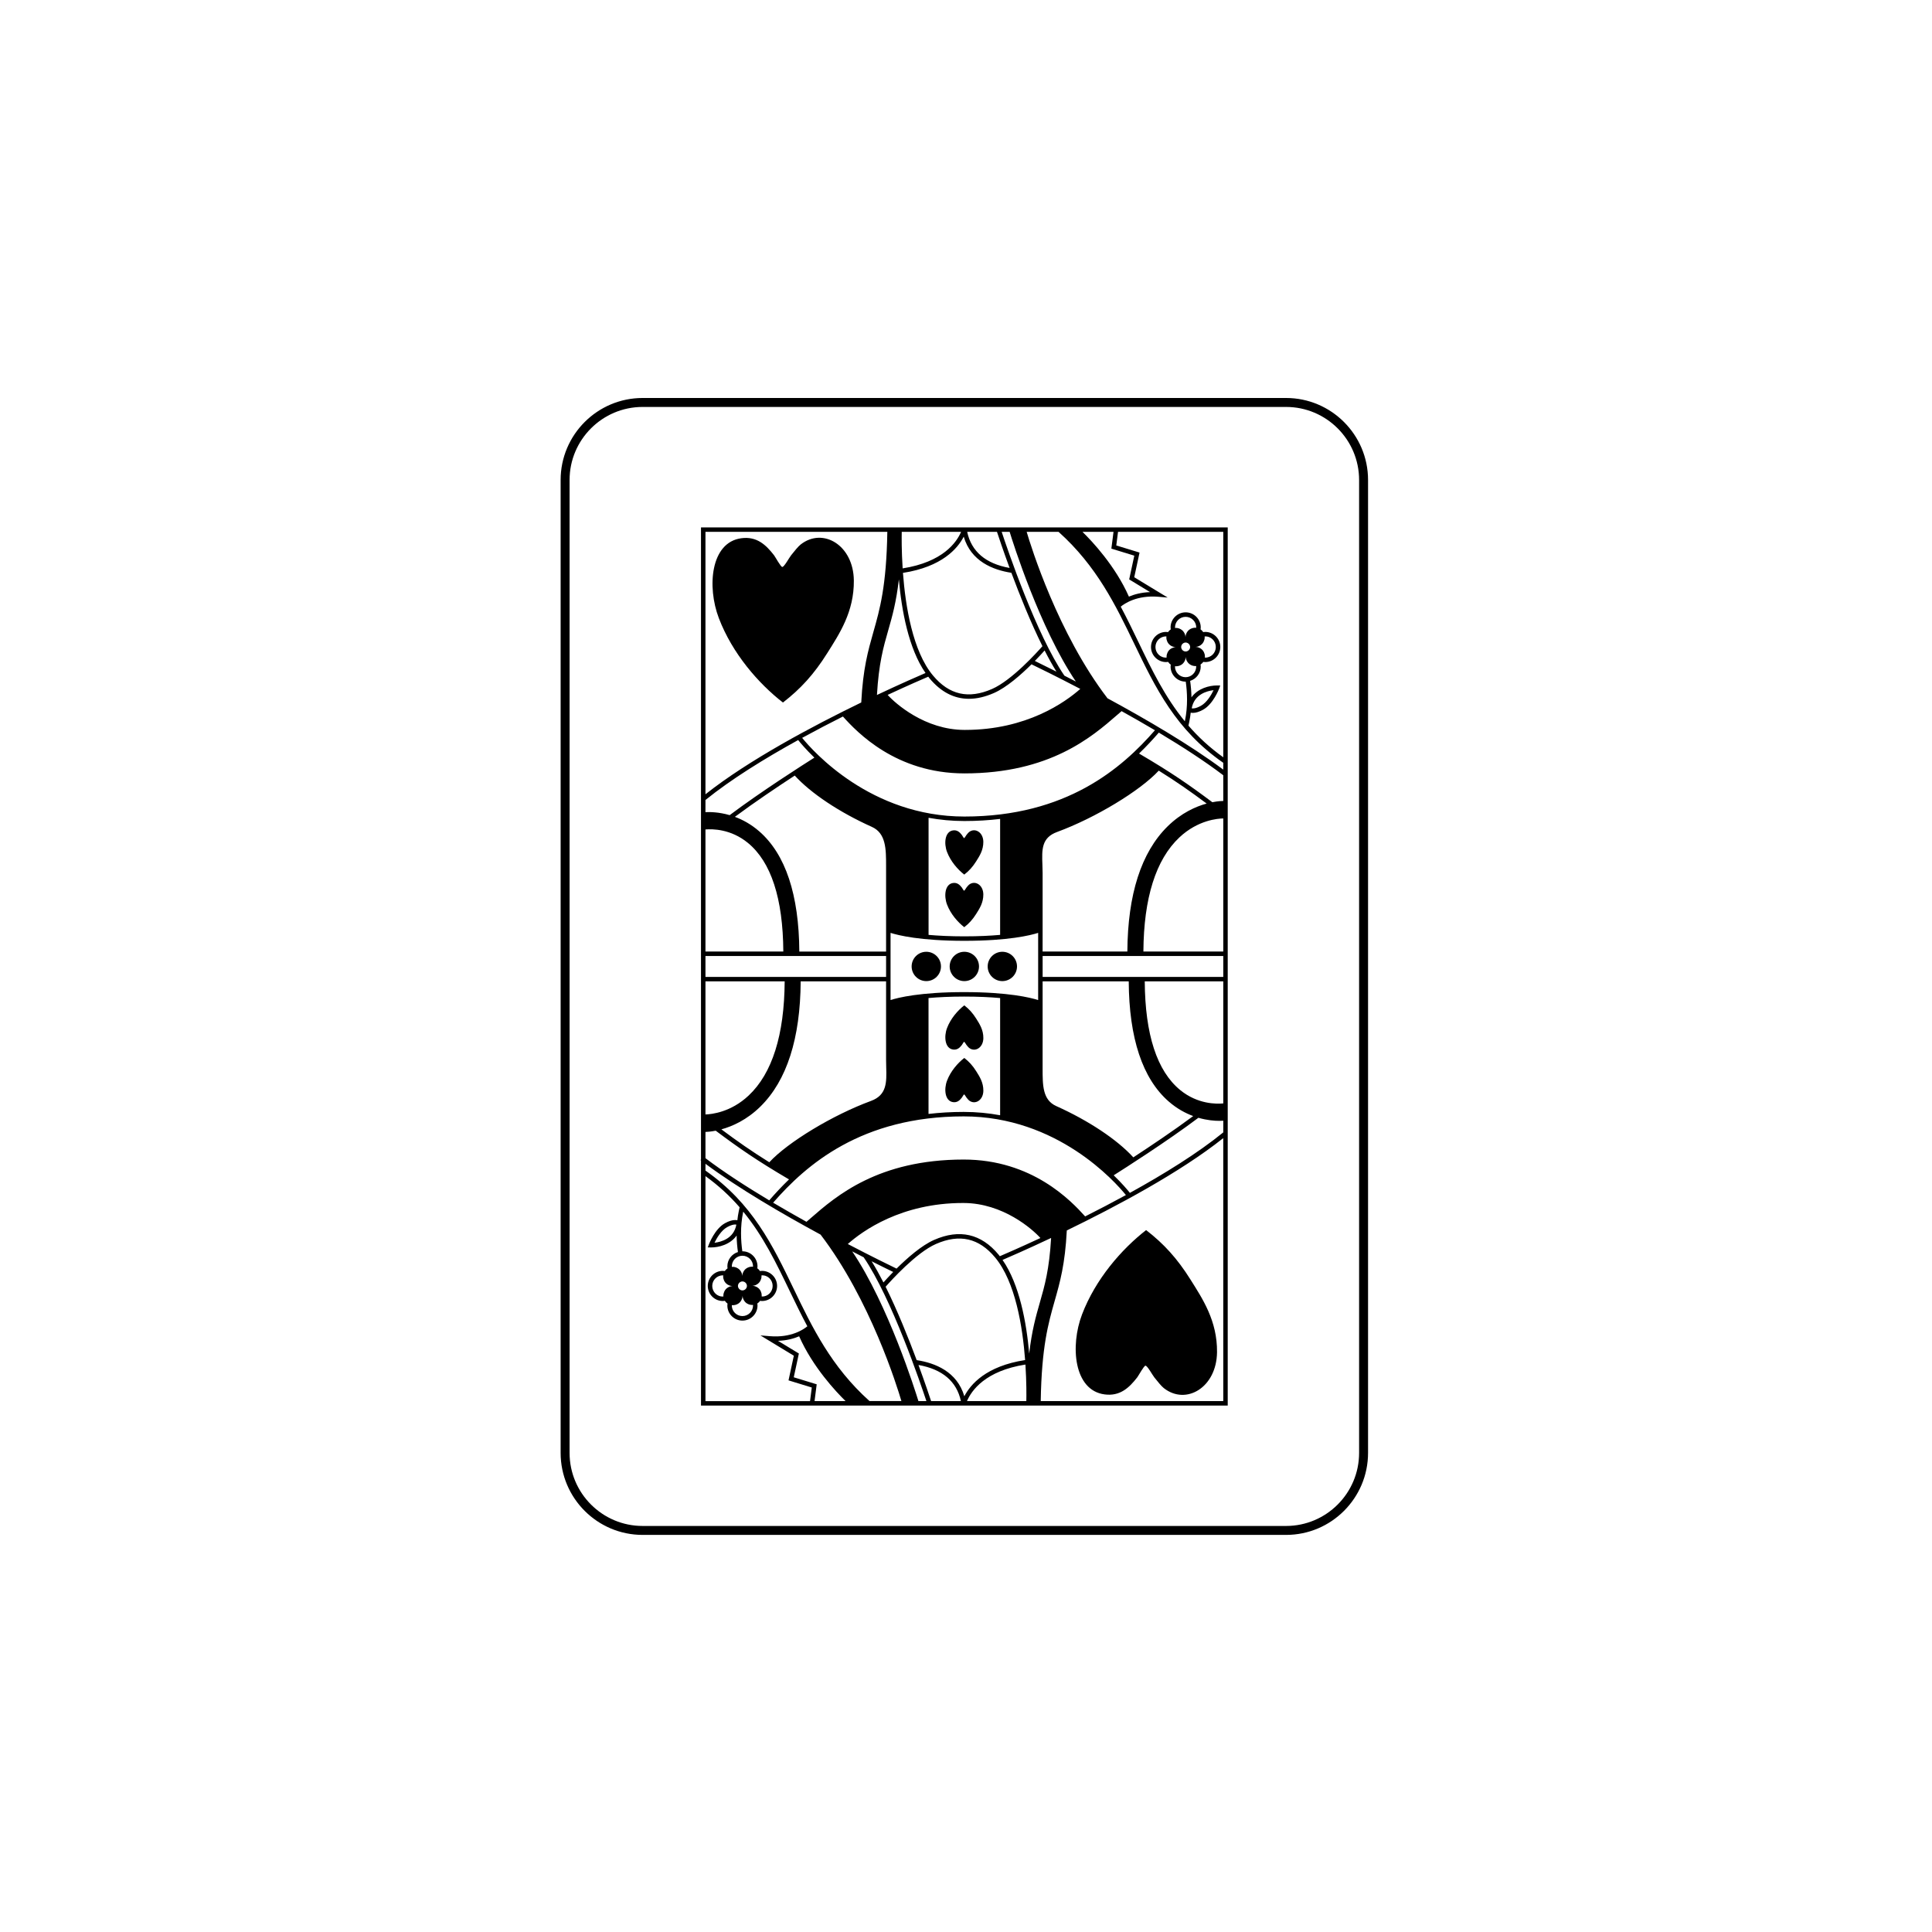 <?xml version="1.0" encoding="UTF-8"?>
<!-- Uploaded to: SVG Repo, www.svgrepo.com, Generator: SVG Repo Mixer Tools -->
<svg fill="#000000" width="800px" height="800px" version="1.1" viewBox="144 144 512 512" xmlns="http://www.w3.org/2000/svg">
 <g fill-rule="evenodd">
  <path d="m484.82 249.47h-170.52c-11.98 0-21.727 9.746-21.727 21.727v257.84c0 11.98 9.746 21.727 21.727 21.727h170.52c11.98 0 21.727-9.746 21.727-21.727v-257.84c0-11.98-9.75-21.727-21.727-21.727zm19.355 279.57c0 10.672-8.684 19.355-19.355 19.355h-170.52c-10.672 0-19.355-8.684-19.355-19.355v-257.84c0-10.672 8.684-19.355 19.355-19.355h170.52c10.672 0 19.355 8.684 19.355 19.355z"/>
  <path d="m329.77 451.27-0.125 0.164c0.043 0.031 0.086 0.062 0.125 0.094v64.957h139.59v-232.72h-139.59zm30.094 64.031 0.57-4.445-6.078-1.863 1.355-6.301-5.535-3.359c2.336-0.082 4.195-0.598 5.609-1.199 3.609 8.164 9.805 14.73 12.305 17.172zm27.527 0c-0.781-2.543-7.969-25.488-17.547-39.668 1.066 0.551 2.082 1.07 3.039 1.559 7.414 10.836 15.141 33.633 16.621 38.109zm-8.535-88.488c0.113 3.965 0.207 7.387-4.039 8.945-10.109 3.715-22.02 10.922-26.945 16.254-4.832-3.012-8.434-5.547-12.699-8.723 2.863-0.785 6.711-2.461 10.363-6.059 6.981-6.875 10.559-18.035 10.652-33.156h22.633v20.801c0 0.648 0.016 1.297 0.035 1.938zm51.43-100.25c-3.914 3.473-14.172 10.871-30.523 10.871h-0.195c-10.457-0.035-18.258-6.973-20.332-9.281 5.535-2.574 9.535-4.301 10.762-4.824 0.109 0.137 0.207 0.281 0.316 0.414 3.016 3.625 6.516 5.445 10.461 5.445 2.086 0 4.297-0.512 6.625-1.531 3.348-1.469 7.156-4.824 9.961-7.609 1.57 0.754 6.481 3.148 12.926 6.516zm-12.039-7.406c1.137-1.168 2.039-2.156 2.586-2.777 1.031 2.019 2.082 3.914 3.137 5.609-2.633-1.324-4.641-2.305-5.723-2.832zm-18.68 29.801c22.688 0 33.848-9.707 40.516-15.508 0.398-0.348 0.773-0.672 1.148-0.992 2.898 1.609 5.875 3.312 8.84 5.066-8.703 9.98-23.348 22.867-50.5 22.867-24.816 0-40.148-17.344-42.992-20.848 3.68-2.012 7.332-3.914 10.805-5.66 3.707 4.125 14.035 15.074 32.184 15.074zm20.738 41.422v-15.008c0-0.73-0.027-1.461-0.055-2.184-0.152-4.012-0.27-7.18 3.883-8.703 10.113-3.715 22.023-10.922 26.949-16.258 4.832 3.016 8.438 5.551 12.695 8.723-2.863 0.785-6.703 2.457-10.363 6.059-6.981 6.875-10.559 18.035-10.652 33.156h-22.461zm0 13.691h22.82c0.09 15.062 3.652 25.777 10.594 31.836 2.176 1.898 4.422 3.098 6.492 3.863-5.172 3.848-11.324 7.969-15.871 10.938-4.269-4.691-11.852-9.742-20.43-13.59-3.609-1.621-3.609-5.496-3.606-9.984zm-20.773 2.848c-11.676 0-17.516 1.457-19.527 2.102v-17.801c2.019 0.645 7.875 2.106 19.562 2.106 11.684 0 17.539-1.461 19.555-2.106v17.805c-2.019-0.645-7.894-2.106-19.59-2.106zm9.512 1.574v31.059c-3.039-0.559-6.262-0.883-9.656-0.883-3.285 0-6.383 0.191-9.32 0.535v-30.715c2.594-0.23 5.723-0.387 9.465-0.387 3.766 0 6.906 0.16 9.512 0.391zm-18.965-16.738v-31.031c2.992 0.539 6.152 0.855 9.484 0.855 3.344 0 6.496-0.195 9.48-0.555v30.73c-2.602 0.23-5.734 0.387-9.484 0.387-3.746 0-6.879-0.16-9.48-0.387zm-15.035-28.629c3.777 1.695 3.777 5.906 3.777 10.371v22.676h-22.992c-0.094-15.062-3.652-25.777-10.594-31.836-2.172-1.898-4.418-3.102-6.484-3.867 5.172-3.848 11.32-7.969 15.867-10.938 4.266 4.688 11.848 9.742 20.426 13.594zm24.344 76.727c24.816 0 40.148 17.344 42.992 20.848-3.68 2.012-7.332 3.91-10.805 5.66-3.711-4.125-14.039-15.07-32.188-15.07-22.684 0-33.844 9.707-40.512 15.508-0.402 0.348-0.777 0.672-1.148 0.992-2.898-1.609-5.875-3.312-8.84-5.066 8.703-9.984 23.348-22.871 50.5-22.871zm-0.191 22.953h0.191c10.457 0.035 18.262 6.973 20.332 9.281-5.535 2.574-9.539 4.301-10.762 4.824-0.109-0.137-0.207-0.281-0.316-0.414-4.609-5.547-10.359-6.863-17.086-3.914-3.352 1.469-7.156 4.824-9.961 7.609-1.566-0.754-6.477-3.148-12.922-6.516 3.914-3.469 14.168-10.871 30.523-10.871zm-18.488 18.277c-1.137 1.168-2.039 2.156-2.586 2.777-1.035-2.019-2.082-3.914-3.137-5.609 2.633 1.328 4.641 2.309 5.723 2.832zm10.039 34.215c-0.387-1.18-1.602-4.828-3.344-9.566 6.344 1.133 10.121 4.348 11.242 9.566zm-3.816-10.852c-2.195-5.891-5.109-13.156-8.234-19.445 1.348-1.535 8.082-9.027 13.332-11.332 6.273-2.75 11.406-1.574 15.699 3.59 5.352 6.438 7.269 18.285 7.938 27.168-10.344 1.598-14.484 6.449-16.109 9.598-1.914-6.551-7.777-8.84-12.625-9.578zm29.055 10.852h-15.727c1.203-2.809 4.844-8.008 15.488-9.68 0.305 4.664 0.27 8.332 0.238 9.68zm0.762-12.59c-0.723-8.191-2.559-18.332-7.066-24.816 1.691-0.723 6.496-2.812 12.871-5.82-0.484 8.375-1.703 12.652-2.996 17.156-1.047 3.652-2.113 7.402-2.809 13.48zm51.43 12.59h-48.375c0.238-14.363 1.992-20.551 3.691-26.527 1.418-4.988 2.758-9.707 3.219-18.691 12.902-6.258 30.031-15.359 41.461-24.469zm0-71.203c-6.789 5.535-15.793 11.09-24.742 16.027-0.641-0.801-2.082-2.516-4.297-4.656 2.879-1.816 14.117-8.977 22.449-15.242 2.285 0.664 4.262 0.812 5.543 0.812 0.438 0 0.789-0.016 1.051-0.035zm0-7.68c-1.762 0.172-6.781 0.25-11.41-3.539-6.156-5.035-9.312-14.73-9.398-28.805h20.809zm0-33.527h-47.871v-5.535h47.871zm0-6.719h-21.168c0.09-14.195 3.297-24.379 9.551-30.258 4.894-4.598 10.199-4.996 11.617-5.016zm0-39.906c-0.254 0-1.312 0.02-2.898 0.332-6.223-4.66-10.867-7.879-19.422-12.902 1.961-1.887 3.695-3.766 5.242-5.547 6.144 3.672 12.145 7.555 17.074 11.301zm-27.891-71.316h27.891v59.742c-3.633-2.598-6.648-5.41-9.227-8.387 0.074-0.328 0.145-0.648 0.219-1.012 0.172-0.816 0.289-1.629 0.379-2.43 0.168 0.039 0.367 0.062 0.594 0.062 0.77 0 1.672-0.285 2.688-0.844 2.668-1.473 4.203-5.453 4.266-5.621l0.277-0.805h-0.859c-1.98 0-5.062 0.738-6.766 3.156-0.027-1.637-0.172-3.121-0.348-4.371 1.617-0.512 2.805-2.008 2.805-3.793 0-0.172-0.016-0.355-0.047-0.539 0.152-0.098 0.297-0.211 0.422-0.336 0.109-0.109 0.207-0.23 0.297-0.359 0.18 0.027 0.352 0.043 0.52 0.043 2.203 0 3.996-1.793 3.996-3.996s-1.793-3.996-3.996-3.996c-0.176 0-0.355 0.016-0.539 0.047-0.098-0.152-0.211-0.297-0.336-0.422-0.109-0.109-0.23-0.207-0.359-0.297 0.027-0.18 0.043-0.352 0.043-0.52 0-2.203-1.793-3.996-3.996-3.996s-3.996 1.793-3.996 3.996c0 0.176 0.016 0.352 0.047 0.539-0.152 0.098-0.297 0.211-0.422 0.34-0.109 0.109-0.207 0.23-0.297 0.359-0.18-0.027-0.352-0.043-0.52-0.043-2.203 0-3.996 1.793-3.996 3.996 0 2.203 1.793 3.996 3.996 3.996 0.176 0 0.355-0.016 0.539-0.047 0.098 0.152 0.211 0.297 0.34 0.426 0.109 0.109 0.23 0.207 0.359 0.293-0.027 0.18-0.043 0.352-0.043 0.52 0 2.203 1.793 3.996 3.996 3.996 0.008 0 0.016-0.004 0.023-0.004 0.379 2.68 0.605 6.496-0.219 10.402-0.008 0.039-0.016 0.07-0.023 0.109-5.285-6.449-8.75-13.625-12.336-21.07-1.488-3.086-2.992-6.207-4.652-9.309 0.977-0.805 4.277-3.086 9.938-2.625l2.5 0.207-8.859-5.379 1.406-6.539-6.164-1.887zm12.84 28.398c0.012 0.07 0.027 0.133 0.047 0.203 0.039 0.16 0.09 0.312 0.16 0.461 0.027 0.062 0.055 0.125 0.09 0.184 0.113 0.199 0.242 0.391 0.41 0.559 0.121 0.117 0.246 0.223 0.383 0.316 0.051 0.035 0.109 0.059 0.164 0.09 0.086 0.051 0.172 0.102 0.266 0.141 0.066 0.027 0.141 0.043 0.215 0.066 0.086 0.027 0.168 0.059 0.254 0.078 0.078 0.016 0.156 0.016 0.234 0.027 0.082 0.008 0.16 0.027 0.242 0.027-0.387 0.012-0.754 0.121-1.086 0.297-0.027 0.016-0.055 0.027-0.082 0.043-0.191 0.109-0.375 0.238-0.535 0.398-0.16 0.16-0.289 0.344-0.398 0.535-0.035 0.059-0.059 0.117-0.086 0.176-0.066 0.145-0.125 0.297-0.164 0.449-0.016 0.066-0.035 0.129-0.047 0.191-0.035 0.191-0.047 0.383-0.035 0.578 0 0.027-0.004 0.051 0 0.078v0.02c-1.641 0.121-2.953-1.207-2.953-2.805 0-1.551 1.262-2.812 2.809-2.812h0.09v0.016c-0.004 0.027 0.004 0.055 0 0.082-0.016 0.207-0.004 0.406 0.023 0.602zm10.156 4.234c-0.012-0.066-0.027-0.133-0.043-0.203-0.039-0.16-0.094-0.312-0.16-0.461-0.027-0.062-0.055-0.125-0.09-0.184-0.113-0.199-0.242-0.391-0.41-0.555-0.164-0.164-0.352-0.293-0.547-0.406-0.031-0.016-0.062-0.035-0.098-0.051-0.344-0.176-0.723-0.281-1.125-0.285 0.082-0.004 0.164-0.02 0.246-0.031 0.066-0.008 0.133-0.012 0.195-0.023 0.098-0.02 0.195-0.055 0.289-0.09 0.059-0.02 0.117-0.031 0.172-0.055 0.102-0.043 0.195-0.098 0.289-0.156 0.047-0.027 0.094-0.047 0.137-0.074 0.133-0.09 0.262-0.195 0.379-0.312 0.16-0.16 0.289-0.344 0.398-0.535 0.035-0.059 0.059-0.117 0.086-0.18 0.066-0.145 0.121-0.293 0.164-0.445 0.016-0.066 0.035-0.129 0.047-0.195 0.035-0.191 0.047-0.379 0.035-0.574 0-0.027 0.004-0.055 0-0.082v-0.02c1.652-0.109 2.953 1.207 2.953 2.805 0 1.578-1.285 2.871-2.898 2.809v-0.016c0.004-0.027 0-0.047 0-0.074 0.02-0.207 0.012-0.406-0.02-0.605zm-2.269-7.215c-0.246-0.027-0.484-0.012-0.723 0.031-0.039 0.008-0.078 0.02-0.121 0.027-0.191 0.043-0.371 0.105-0.547 0.188-0.047 0.023-0.094 0.043-0.141 0.066-0.203 0.113-0.398 0.246-0.566 0.414-0.16 0.16-0.285 0.34-0.395 0.531-0.027 0.047-0.051 0.09-0.074 0.137-0.098 0.191-0.176 0.395-0.219 0.602-0.004 0.016-0.004 0.031-0.008 0.051-0.027 0.133-0.047 0.266-0.051 0.402-0.008-0.133-0.027-0.266-0.055-0.395-0.004-0.016-0.004-0.031-0.008-0.047-0.047-0.199-0.125-0.391-0.219-0.578-0.023-0.047-0.047-0.09-0.074-0.133-0.109-0.184-0.23-0.355-0.383-0.512-0.164-0.164-0.352-0.293-0.547-0.402-0.035-0.02-0.066-0.035-0.098-0.055-0.352-0.18-0.742-0.285-1.152-0.285-0.078 0-0.16 0.004-0.238 0.012-0.004-0.047-0.004-0.098-0.004-0.145 0-1.551 1.262-2.809 2.809-2.809 1.551 0 2.812 1.262 2.812 2.809 0.004 0.027 0.004 0.059 0 0.09zm-1.613 5.098c0 0.191-0.051 0.379-0.152 0.562-0.105 0.191-0.262 0.355-0.453 0.465-0.367 0.211-0.773 0.219-1.148 0.016-0.195-0.105-0.355-0.262-0.465-0.453v-0.004c-0.109-0.188-0.164-0.387-0.164-0.586 0-0.191 0.051-0.379 0.148-0.562 0.105-0.191 0.262-0.355 0.453-0.465 0.367-0.211 0.77-0.219 1.148-0.012 0.195 0.105 0.355 0.262 0.465 0.453v0.004c0.109 0.184 0.168 0.379 0.168 0.582zm-4.004 5.098c0.047 0.004 0.09-0.004 0.133 0 0.059 0.004 0.109 0.016 0.168 0.016s0.113-0.012 0.172-0.016c0.059-0.004 0.113-0.008 0.172-0.016 0.137-0.02 0.266-0.051 0.398-0.09 0.039-0.012 0.082-0.023 0.121-0.035 0.141-0.051 0.273-0.113 0.398-0.188 0.031-0.02 0.066-0.031 0.094-0.051 0.156-0.098 0.301-0.211 0.434-0.344 0.16-0.16 0.285-0.34 0.395-0.531 0.027-0.047 0.051-0.09 0.074-0.137 0.098-0.191 0.172-0.395 0.219-0.602 0.004-0.016 0.004-0.035 0.004-0.051 0.027-0.133 0.047-0.266 0.051-0.398 0.008 0.133 0.027 0.262 0.055 0.391 0.004 0.016 0.004 0.031 0.008 0.047 0.047 0.203 0.125 0.391 0.219 0.578 0.023 0.047 0.047 0.09 0.074 0.129 0.109 0.184 0.23 0.355 0.383 0.512 0.129 0.129 0.27 0.238 0.418 0.336 0.039 0.027 0.086 0.043 0.125 0.066 0.113 0.062 0.227 0.125 0.348 0.172 0.055 0.02 0.113 0.035 0.168 0.051 0.113 0.035 0.223 0.062 0.34 0.082 0.066 0.012 0.137 0.016 0.207 0.02 0.066 0.004 0.129 0.02 0.191 0.02 0.047 0 0.09-0.012 0.137-0.012 0.035-0.004 0.066 0.004 0.098 0 0.004 0.051 0.004 0.098 0.004 0.145 0 1.551-1.262 2.812-2.812 2.812-1.551 0-2.812-1.262-2.812-2.812 0.02-0.031 0.02-0.062 0.02-0.094zm4.418 11.148c0.672-3.731 4.082-4.606 5.793-4.805-0.57 1.18-1.75 3.258-3.352 4.141-1.406 0.777-2.121 0.734-2.441 0.664zm-20.723-46.762-0.57 4.445 6.078 1.863-1.355 6.297 5.535 3.363c-2.336 0.082-4.195 0.598-5.609 1.199-3.606-8.164-9.805-14.73-12.305-17.168zm-14.562 0c10.141 9.086 15.184 19.543 20.055 29.656 5.652 11.734 11.004 22.82 23.594 31.547v1.809c-8.77-6.551-20.621-13.453-30.684-18.906-13.156-17.207-20.281-40.242-21.418-44.105zm-12.965 0c0.781 2.543 7.969 25.488 17.547 39.668-1.066-0.555-2.082-1.074-3.039-1.559-7.414-10.836-15.141-33.633-16.617-38.109zm-3.356 0c0.387 1.18 1.602 4.828 3.344 9.566-6.344-1.133-10.121-4.348-11.242-9.566zm3.816 10.852c2.195 5.891 5.109 13.156 8.234 19.445-1.348 1.535-8.082 9.027-13.332 11.332-6.273 2.75-11.406 1.578-15.699-3.586-5.352-6.438-7.269-18.289-7.938-27.168 10.34-1.598 14.484-6.449 16.109-9.598 1.914 6.547 7.777 8.832 12.625 9.574zm-29.055-10.852h15.727c-1.203 2.809-4.844 8.008-15.488 9.68-0.301-4.664-0.27-8.332-0.238-9.68zm-0.762 12.59c0.723 8.188 2.559 18.332 7.062 24.816-1.691 0.727-6.492 2.812-12.871 5.82 0.484-8.371 1.703-12.652 2.996-17.156 1.051-3.656 2.117-7.402 2.812-13.48zm-51.254-12.59h48.195c-0.234 14.359-1.992 20.551-3.691 26.527-1.418 4.988-2.758 9.711-3.219 18.691-12.836 6.227-29.852 15.266-41.285 24.328zm0 71.062c6.769-5.484 15.691-10.992 24.566-15.887 0.641 0.801 2.082 2.516 4.297 4.66-2.879 1.816-14.117 8.977-22.449 15.238-2.91-0.844-5.301-0.852-6.418-0.785zm0 7.805c1.895-0.156 6.738-0.125 11.234 3.551 6.156 5.035 9.312 14.73 9.398 28.805h-20.633zm0 33.543h47.867v5.535h-47.867zm0 6.715h20.992c-0.09 14.195-3.297 24.379-9.551 30.258-4.707 4.426-9.797 4.961-11.441 5.012zm0 39.906c0.43-0.012 1.398-0.074 2.715-0.332 6.227 4.664 10.875 7.883 19.426 12.91-1.957 1.887-3.691 3.766-5.242 5.551-6.07-3.633-12-7.465-16.898-11.172zm0 8.438c8.75 6.512 20.512 13.355 30.508 18.77 13.156 17.211 20.281 40.246 21.418 44.109h-8.453c-10.141-9.086-15.184-19.543-20.055-29.656-5.625-11.676-10.957-22.711-23.418-31.422zm0 3.269c3.551 2.562 6.512 5.328 9.051 8.258-0.07 0.328-0.145 0.648-0.219 1.008-0.172 0.82-0.289 1.629-0.379 2.43-0.168-0.035-0.367-0.062-0.594-0.062-0.77 0-1.672 0.285-2.688 0.844-2.668 1.473-4.203 5.453-4.266 5.621l-0.297 0.789 0.883 0.016c1.98 0 5.062-0.738 6.766-3.156 0.027 1.637 0.172 3.121 0.348 4.371-1.617 0.508-2.805 2.008-2.805 3.793 0 0.176 0.016 0.355 0.047 0.539-0.152 0.098-0.293 0.211-0.422 0.34-0.109 0.109-0.207 0.23-0.297 0.359-0.18-0.027-0.352-0.043-0.52-0.043-2.203 0-3.996 1.793-3.996 3.996s1.793 3.996 3.996 3.996c0.176 0 0.355-0.016 0.539-0.047 0.098 0.152 0.211 0.297 0.336 0.422 0.109 0.109 0.23 0.207 0.359 0.297-0.027 0.18-0.043 0.348-0.043 0.52 0 2.203 1.793 3.996 3.996 3.996s3.996-1.793 3.996-3.996c0-0.176-0.016-0.352-0.047-0.539 0.152-0.098 0.293-0.211 0.422-0.336 0.109-0.109 0.207-0.23 0.297-0.359 0.18 0.027 0.352 0.043 0.52 0.043 2.203 0 3.996-1.793 3.996-3.996s-1.793-3.996-3.996-3.996c-0.176 0-0.355 0.016-0.539 0.047-0.098-0.152-0.211-0.297-0.34-0.426-0.109-0.109-0.23-0.207-0.359-0.293 0.027-0.18 0.043-0.352 0.043-0.52 0-2.203-1.793-3.996-3.996-3.996-0.008 0-0.016 0.004-0.023 0.004-0.379-2.68-0.605-6.496 0.215-10.402 0.008-0.039 0.016-0.07 0.023-0.109 5.285 6.449 8.75 13.625 12.336 21.07 1.488 3.09 2.992 6.207 4.652 9.312-0.965 0.809-4.246 3.094-9.938 2.621l-2.5-0.203 8.859 5.379-1.406 6.535 6.164 1.891-0.461 3.606h-27.715zm14.871 31.215c-0.012-0.066-0.027-0.133-0.043-0.199-0.039-0.16-0.094-0.316-0.16-0.465-0.027-0.062-0.055-0.121-0.086-0.184-0.113-0.199-0.242-0.391-0.41-0.559-0.164-0.164-0.352-0.293-0.547-0.402-0.031-0.02-0.062-0.035-0.094-0.051-0.34-0.176-0.715-0.281-1.109-0.289 0.078-0.004 0.152-0.02 0.23-0.031 0.066-0.008 0.137-0.012 0.203-0.027 0.094-0.02 0.184-0.051 0.277-0.082 0.062-0.02 0.125-0.035 0.184-0.059 0.098-0.043 0.191-0.098 0.281-0.152 0.047-0.027 0.098-0.047 0.141-0.078 0.133-0.09 0.262-0.195 0.379-0.309 0.16-0.16 0.289-0.348 0.398-0.539 0.031-0.055 0.059-0.117 0.086-0.172 0.07-0.145 0.125-0.297 0.164-0.453 0.016-0.066 0.035-0.129 0.047-0.191 0.035-0.191 0.047-0.383 0.035-0.578 0-0.027 0.004-0.051 0.004-0.078v-0.016c1.664-0.117 2.953 1.199 2.953 2.801 0 1.578-1.285 2.863-2.898 2.809v-0.016c0.004-0.027 0-0.051 0-0.074 0.008-0.207-0.004-0.41-0.035-0.605zm-10.152-4.234c0.012 0.066 0.027 0.133 0.043 0.203 0.039 0.16 0.094 0.312 0.16 0.461 0.027 0.062 0.055 0.125 0.086 0.184 0.113 0.199 0.246 0.391 0.41 0.555 0.121 0.121 0.246 0.223 0.383 0.316 0.035 0.023 0.074 0.039 0.109 0.059 0.105 0.062 0.211 0.125 0.32 0.172 0.055 0.023 0.117 0.035 0.172 0.055 0.098 0.035 0.191 0.07 0.297 0.09 0.07 0.016 0.141 0.016 0.215 0.023 0.086 0.012 0.168 0.027 0.258 0.031-0.383 0.016-0.746 0.121-1.074 0.297-0.031 0.016-0.062 0.031-0.094 0.051-0.188 0.109-0.367 0.234-0.523 0.391-0.16 0.16-0.289 0.344-0.398 0.539-0.031 0.055-0.055 0.113-0.086 0.172-0.066 0.145-0.125 0.297-0.164 0.453-0.016 0.066-0.035 0.129-0.047 0.191-0.035 0.191-0.047 0.383-0.035 0.578 0 0.027-0.004 0.055 0 0.082v0.016c-1.625 0.129-2.953-1.199-2.953-2.801 0-1.551 1.262-2.809 2.812-2.809h0.09v0.016c-0.004 0.023 0 0.047 0 0.074-0.02 0.199-0.012 0.402 0.02 0.602zm2.269 7.215c0.047 0.004 0.09-0.004 0.137 0 0.055 0.004 0.109 0.016 0.164 0.016 0.055 0 0.109-0.012 0.164-0.016 0.066-0.004 0.129-0.008 0.195-0.02 0.125-0.02 0.25-0.047 0.371-0.082 0.047-0.016 0.098-0.027 0.145-0.043 0.133-0.047 0.258-0.109 0.383-0.18 0.035-0.02 0.074-0.035 0.109-0.059 0.152-0.098 0.301-0.211 0.43-0.344 0.16-0.16 0.285-0.34 0.395-0.531 0.027-0.047 0.051-0.09 0.074-0.141 0.098-0.191 0.176-0.395 0.219-0.602 0.004-0.016 0.004-0.031 0.004-0.047 0.027-0.137 0.047-0.273 0.051-0.41 0.004 0.133 0.027 0.266 0.055 0.398 0.004 0.016 0.004 0.031 0.008 0.047 0.047 0.203 0.125 0.391 0.219 0.578 0.023 0.047 0.047 0.09 0.074 0.133 0.109 0.18 0.23 0.355 0.383 0.512 0.129 0.129 0.27 0.238 0.422 0.336 0.035 0.023 0.074 0.039 0.113 0.059 0.117 0.066 0.238 0.129 0.363 0.176 0.051 0.02 0.102 0.031 0.152 0.047 0.117 0.035 0.23 0.066 0.352 0.082 0.066 0.012 0.133 0.016 0.203 0.02 0.066 0.004 0.129 0.02 0.191 0.02 0.047 0 0.094-0.012 0.141-0.016 0.031 0 0.066 0.004 0.098 0.004 0.004 0.047 0.004 0.098 0.004 0.145 0 1.551-1.262 2.809-2.812 2.809-1.551 0-2.812-1.262-2.812-2.809 0.004-0.023 0.008-0.051 0.008-0.082zm1.617-5.098c0-0.191 0.051-0.379 0.148-0.562l0.004-0.004c0.105-0.191 0.258-0.352 0.453-0.461 0.371-0.215 0.773-0.219 1.152-0.016 0.191 0.105 0.355 0.262 0.465 0.453v0.004c0.109 0.188 0.164 0.383 0.164 0.586 0 0.191-0.051 0.379-0.152 0.562v0.004c-0.105 0.191-0.262 0.355-0.453 0.461-0.367 0.211-0.773 0.215-1.148 0.016-0.195-0.109-0.359-0.266-0.465-0.457-0.113-0.188-0.168-0.387-0.168-0.586zm4-5.098c-0.242-0.031-0.484-0.012-0.727 0.031-0.039 0.008-0.078 0.016-0.117 0.027-0.188 0.043-0.371 0.105-0.547 0.188-0.047 0.023-0.098 0.043-0.145 0.07-0.203 0.113-0.398 0.246-0.566 0.41-0.16 0.16-0.285 0.34-0.395 0.531-0.027 0.043-0.051 0.09-0.074 0.133-0.098 0.195-0.176 0.395-0.219 0.605-0.004 0.016-0.004 0.031-0.004 0.047-0.027 0.133-0.047 0.27-0.051 0.402-0.004-0.137-0.027-0.27-0.055-0.398-0.004-0.016-0.004-0.027-0.004-0.043-0.047-0.203-0.125-0.395-0.223-0.578-0.023-0.043-0.047-0.086-0.07-0.129-0.109-0.184-0.23-0.359-0.387-0.516-0.16-0.16-0.348-0.289-0.543-0.398-0.035-0.02-0.066-0.039-0.105-0.059-0.352-0.18-0.742-0.285-1.148-0.285-0.078 0-0.16 0.004-0.234 0.012-0.004-0.047-0.004-0.098-0.004-0.145 0-1.551 1.262-2.809 2.809-2.809 1.551 0 2.812 1.262 2.812 2.809-0.004 0.031-0.004 0.062-0.004 0.094zm-4.418-11.148c-0.672 3.738-4.094 4.609-5.793 4.805 0.566-1.18 1.75-3.258 3.352-4.144 1.043-0.574 1.723-0.695 2.113-0.695 0.137 0.004 0.246 0.016 0.328 0.035z"/>
  <path d="m399.56 396.23c-2.144 0-3.887 1.742-3.887 3.887 0 2.144 1.742 3.887 3.887 3.887s3.887-1.742 3.887-3.887c0-2.144-1.746-3.887-3.887-3.887z"/>
  <path d="m389.48 396.23c-2.144 0-3.887 1.742-3.887 3.887 0 2.144 1.742 3.887 3.887 3.887s3.887-1.742 3.887-3.887c0-2.144-1.746-3.887-3.887-3.887z"/>
  <path d="m409.63 396.23c-2.144 0-3.887 1.742-3.887 3.887 0 2.144 1.742 3.887 3.887 3.887 2.144 0 3.887-1.742 3.887-3.887 0-2.144-1.742-3.887-3.887-3.887z"/>
  <path d="m356.18 288.3c-0.645 0.504-1.629 1.715-2.531 2.856-0.512 0.648-1.84 3.121-2.348 3.094-0.406-0.023-1.84-2.668-2.168-3.094-2.141-2.758-4.566-5.07-8.672-4.519-8.152 1.09-9.137 12.844-5.961 21.176 3.574 9.387 10.5 17.324 16.984 22.367 4.715-3.641 8.262-7.543 11.746-13.09 3.176-5.062 7.137-10.93 7.047-19.27-0.105-9.367-8.207-14.148-14.098-9.52z"/>
  <path d="m400.8 378.45c-0.172 0.137-0.438 0.461-0.68 0.766-0.137 0.176-0.496 0.84-0.633 0.832-0.109-0.004-0.496-0.719-0.582-0.832-0.578-0.742-1.23-1.363-2.332-1.215-2.195 0.293-2.457 3.457-1.605 5.699 0.961 2.523 2.824 4.66 4.57 6.016 1.27-0.98 2.223-2.031 3.16-3.519 0.855-1.363 1.918-2.941 1.895-5.184-0.027-2.519-2.207-3.809-3.793-2.562z"/>
  <path d="m400.8 364.51c-0.172 0.137-0.438 0.461-0.68 0.766-0.137 0.176-0.496 0.84-0.633 0.832-0.109-0.004-0.496-0.719-0.582-0.832-0.578-0.742-1.23-1.363-2.332-1.215-2.195 0.293-2.457 3.457-1.605 5.699 0.961 2.523 2.824 4.66 4.57 6.016 1.27-0.98 2.223-2.031 3.16-3.519 0.855-1.363 1.918-2.941 1.895-5.184-0.027-2.519-2.207-3.805-3.793-2.562z"/>
  <path d="m396.58 422.14c1.105 0.148 1.758-0.473 2.332-1.215 0.09-0.113 0.473-0.828 0.582-0.832 0.137-0.008 0.492 0.656 0.633 0.832 0.242 0.305 0.508 0.633 0.68 0.766 1.586 1.246 3.766-0.039 3.793-2.562 0.023-2.242-1.043-3.82-1.895-5.184-0.938-1.492-1.891-2.539-3.16-3.519-1.746 1.355-3.609 3.492-4.57 6.016-0.855 2.242-0.59 5.402 1.605 5.699z"/>
  <path d="m396.58 436.08c1.105 0.148 1.758-0.473 2.332-1.215 0.09-0.113 0.473-0.828 0.582-0.832 0.137-0.008 0.492 0.656 0.633 0.832 0.242 0.305 0.508 0.633 0.68 0.766 1.586 1.246 3.766-0.039 3.793-2.562 0.023-2.242-1.043-3.82-1.895-5.184-0.938-1.492-1.891-2.539-3.16-3.519-1.746 1.355-3.609 3.492-4.57 6.016-0.855 2.242-0.59 5.402 1.605 5.699z"/>
  <path d="m436.71 513.53c4.106 0.551 6.531-1.762 8.672-4.519 0.328-0.422 1.762-3.07 2.168-3.09 0.508-0.027 1.836 2.445 2.348 3.09 0.902 1.141 1.887 2.352 2.531 2.856 5.887 4.629 13.992-0.156 14.094-9.52 0.09-8.34-3.871-14.211-7.047-19.27-3.481-5.543-7.031-9.449-11.746-13.09-6.484 5.043-13.41 12.977-16.984 22.363-3.172 8.34-2.188 20.094 5.965 21.18z"/>
 </g>
</svg>